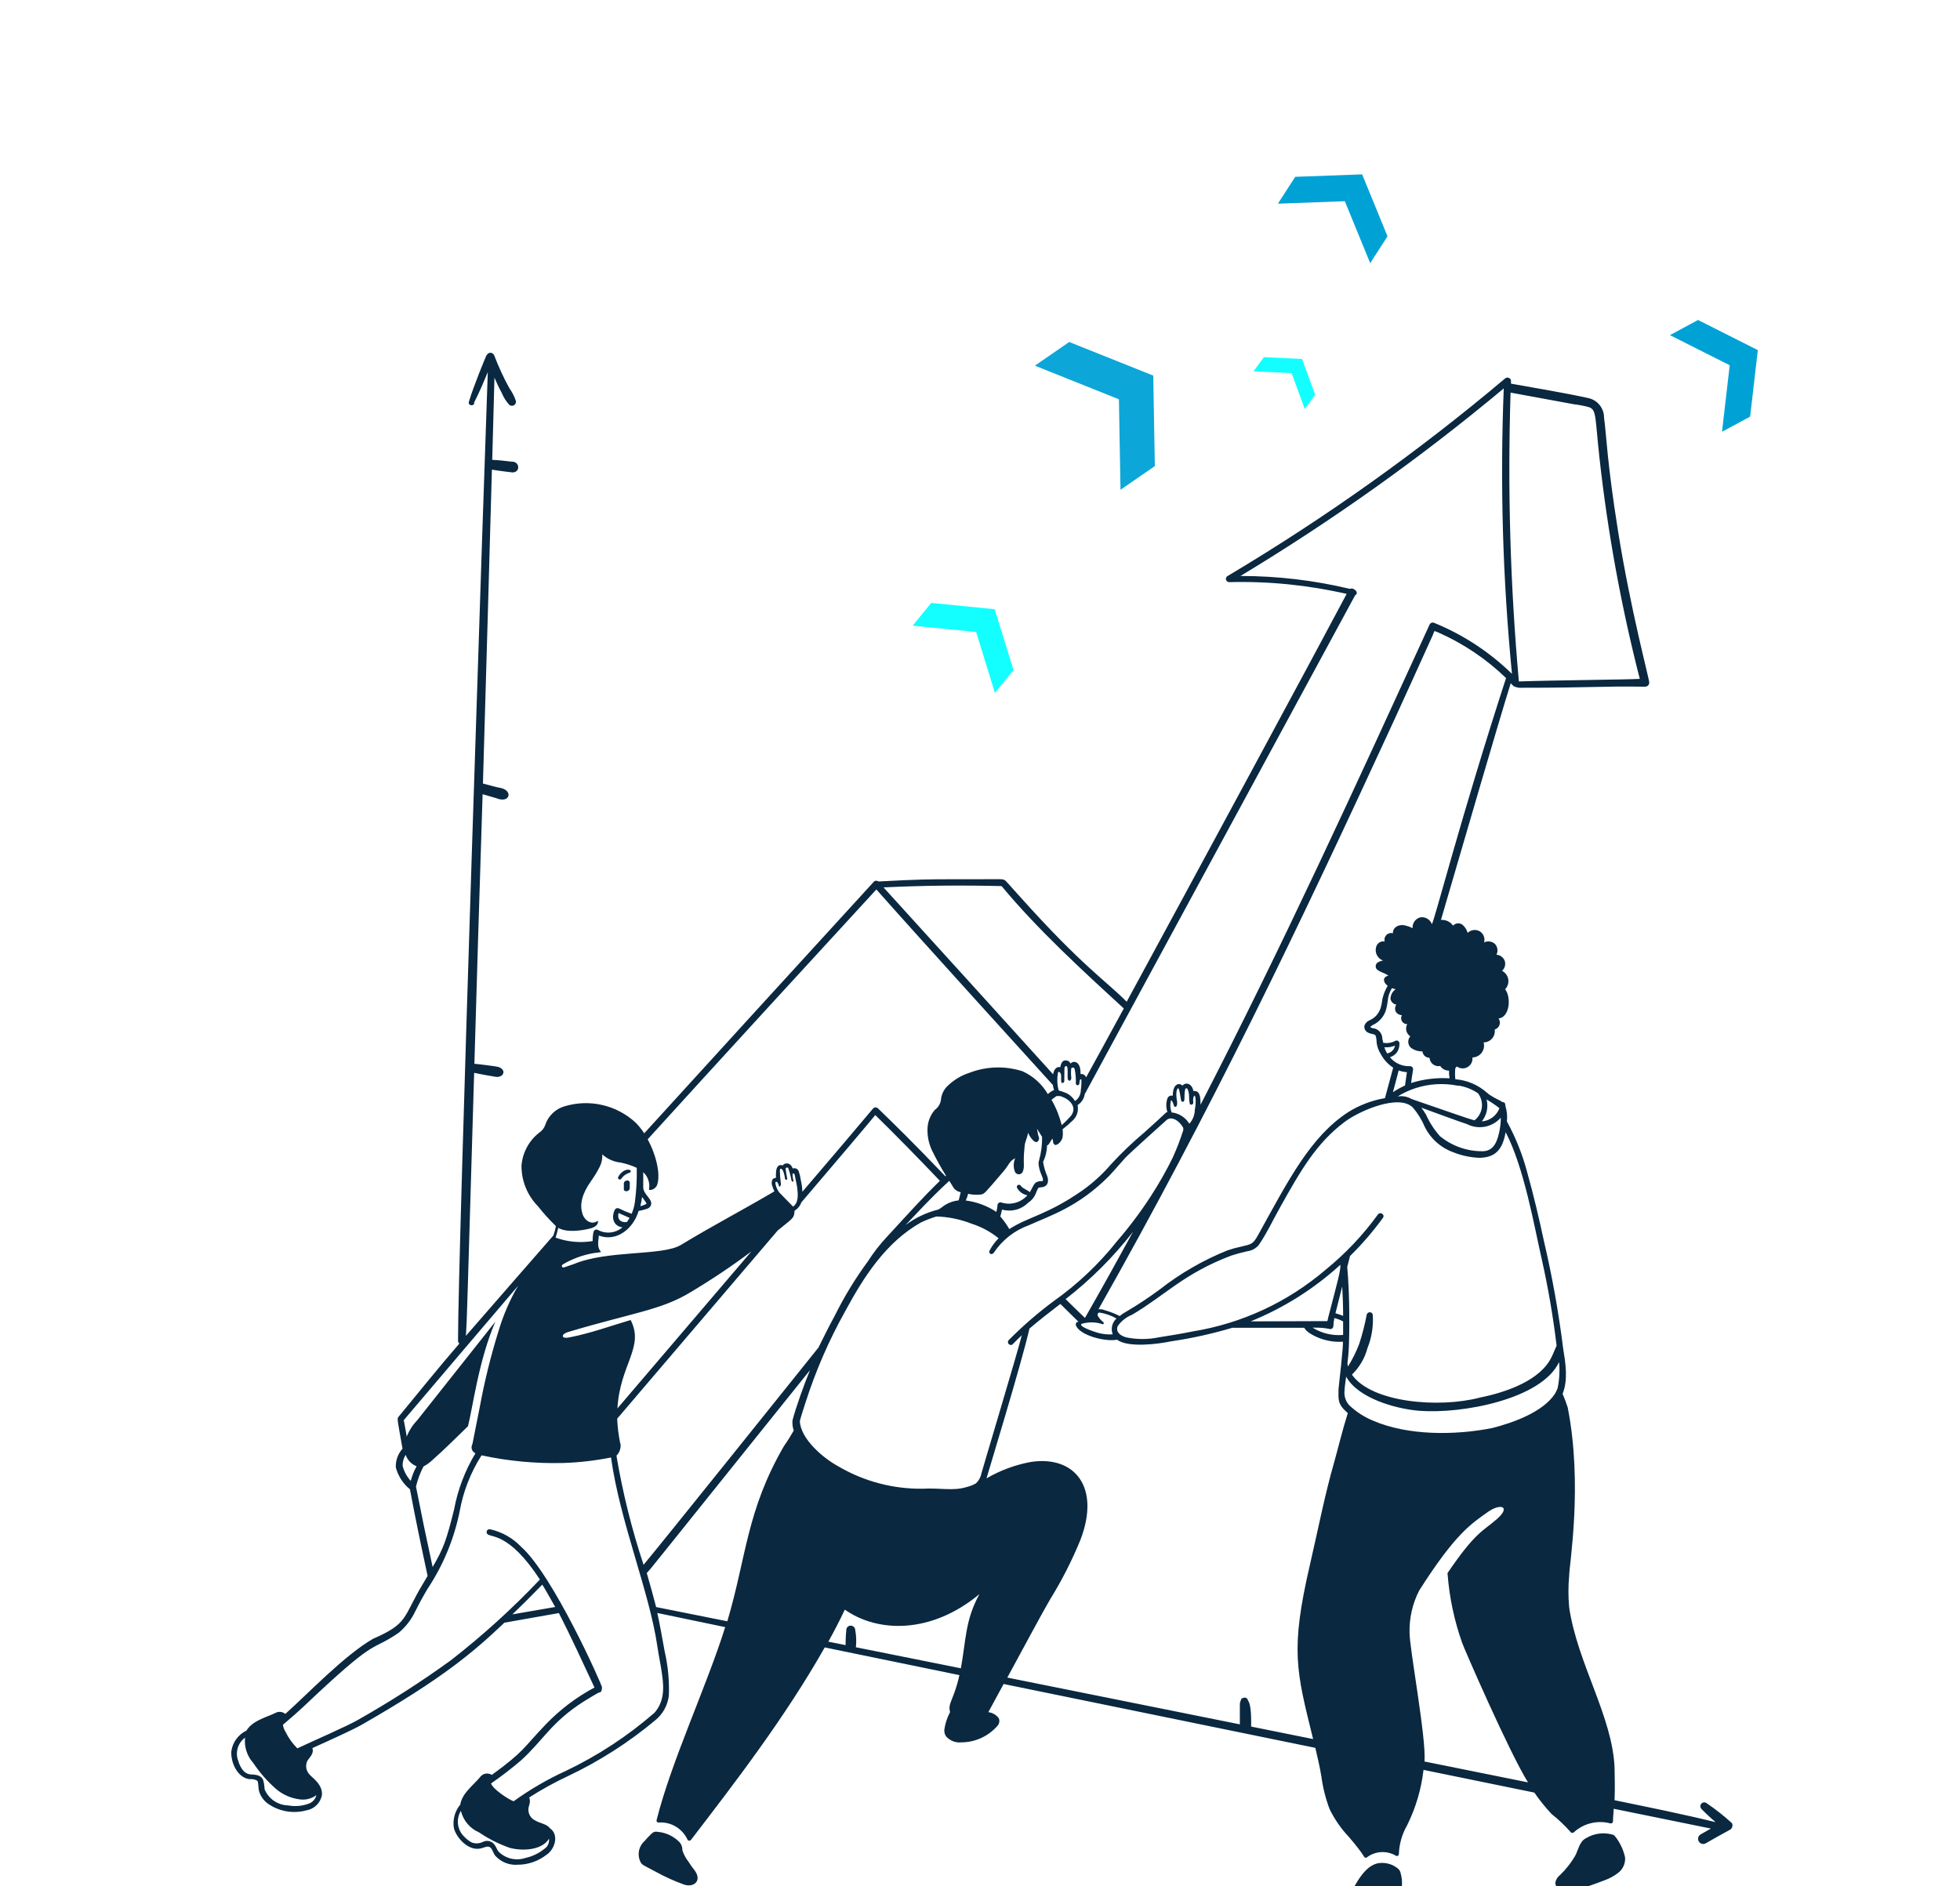 <?xml version="1.0" encoding="UTF-8"?>
<svg xmlns="http://www.w3.org/2000/svg" width="479" height="461" viewBox="0 0 479 461" fill="none">
  <path d="M151.775 288.183C152.263 287.472 152.968 286.936 153.784 286.656C153.88 286.656 153.972 286.618 154.04 286.551C154.107 286.483 154.146 286.391 154.146 286.295C154.146 286.199 154.107 286.107 154.04 286.039C153.972 285.971 153.88 285.933 153.784 285.933C152.659 285.712 151.494 286.777 151.032 287.802C151.019 287.893 151.034 287.985 151.077 288.067C151.119 288.149 151.185 288.215 151.267 288.257C151.349 288.299 151.442 288.315 151.533 288.301C151.624 288.288 151.709 288.247 151.775 288.183ZM152.458 289.348V290.775C152.599 291.398 153.905 291.297 153.905 290.373V289.409C154.125 288.163 152.418 288.344 152.458 289.348ZM168.309 455.128C167.628 454.27 167.104 453.297 166.762 452.256C166.78 451.811 166.693 451.368 166.508 450.963C166.323 450.558 166.045 450.203 165.697 449.925C164.327 448.675 162.583 447.912 160.735 447.755C160.458 447.687 160.167 447.696 159.894 447.781C159.622 447.866 159.378 448.024 159.188 448.238C158.588 448.81 158.018 449.414 157.48 450.046C156.744 450.717 156.265 451.624 156.125 452.61C155.986 453.597 156.195 454.601 156.717 455.45C157.199 455.972 157.28 455.912 160.393 457.579C162.529 458.754 164.752 459.762 167.043 460.593C169.635 461.537 171.704 459.608 169.655 457.037C169.253 456.555 168.771 455.852 168.309 455.128ZM394.96 449.182C394.79 448.916 394.572 448.684 394.318 448.499C393.199 448.144 392.017 448.033 390.853 448.176C389.688 448.318 388.568 448.709 387.567 449.322C385.92 450.146 385.659 452.456 384.875 453.742C383.886 455.41 382.677 456.938 381.279 458.282C380.706 458.715 380.302 459.332 380.134 460.03C379.953 461.276 381.259 462.24 382.525 462.28C383.581 462.321 384.636 462.171 385.639 461.838C387.889 461.155 390.159 460.372 392.349 459.508C393.446 459.102 394.475 458.533 395.402 457.82C395.993 457.384 396.463 456.805 396.769 456.137C397.074 455.47 397.206 454.735 397.15 454.003C396.769 452.26 396.023 450.616 394.96 449.182ZM341.421 456.555C340.735 456.038 339.946 455.674 339.108 455.487C338.269 455.299 337.401 455.294 336.56 455.47C332.703 456.454 330.653 462.14 328.524 465.515C328.169 465.813 327.917 466.216 327.804 466.666C327.69 467.116 327.721 467.59 327.893 468.021C328.064 468.452 328.366 468.818 328.757 469.068C329.148 469.318 329.608 469.438 330.071 469.412C332.992 469.498 335.894 468.907 338.549 467.684C340.127 466.692 341.348 465.221 342.031 463.486C342.714 461.751 342.824 459.843 342.346 458.041C342.307 457.742 342.204 457.454 342.045 457.198C341.886 456.941 341.673 456.722 341.421 456.555Z" fill="#0A2840"></path>
  <path d="M423.267 445.626C421.296 443.825 419.194 442.173 416.979 440.684C416.782 440.565 416.549 440.522 416.323 440.562C416.097 440.603 415.894 440.725 415.751 440.904C415.608 441.084 415.536 441.31 415.547 441.539C415.559 441.769 415.653 441.986 415.813 442.15C416.296 442.673 417.822 444.159 419.269 445.385C411.052 443.376 402.755 441.708 394.579 440.021C394.719 436.324 394.579 434.215 394.579 432.146C394.117 419.65 385.518 406.632 383.489 392.911C383.249 390.318 383.249 387.709 383.489 385.116C383.489 382.585 386.864 363.017 383.128 344.012C382.766 342.887 382.344 341.782 381.882 340.698C383.268 337.202 382.585 333.104 382.023 329.648C380.911 320.751 379.328 311.92 377.282 303.19C376.217 298.188 374.77 292 373.163 286.295C372.02 282.05 370.374 277.956 368.261 274.1C368.408 272.83 368.285 271.543 367.9 270.323C367.9 269.62 367.618 269.339 367.217 269.419C366.674 268.957 365.589 268.636 364.022 267.591C363.821 267.451 363.621 267.27 363.4 267.089C361.248 265.18 358.533 264.023 355.665 263.794C355.565 262.893 355.565 261.983 355.665 261.082C355.801 260.956 355.922 260.814 356.027 260.66C356.401 260.944 356.85 261.11 357.318 261.14C357.786 261.17 358.253 261.062 358.66 260.828C359.066 260.595 359.396 260.247 359.606 259.828C359.817 259.408 359.899 258.936 359.844 258.471C360.286 258.463 360.721 258.353 361.114 258.151C361.507 257.949 361.849 257.659 362.113 257.304C362.377 256.949 362.556 256.538 362.636 256.103C362.716 255.668 362.696 255.22 362.576 254.794C362.97 254.793 363.36 254.706 363.718 254.541C364.076 254.376 364.395 254.135 364.652 253.836C364.909 253.537 365.099 253.186 365.209 252.807C365.319 252.428 365.346 252.03 365.288 251.64C365.557 251.563 365.803 251.423 366.006 251.231C366.209 251.04 366.364 250.802 366.456 250.538C366.549 250.275 366.577 249.993 366.538 249.716C366.499 249.439 366.394 249.176 366.232 248.948C369.005 248.607 369.346 243.745 367.839 241.796C368.148 241.477 368.378 241.089 368.509 240.665C368.641 240.24 368.67 239.791 368.596 239.353C368.522 238.915 368.345 238.501 368.081 238.143C367.817 237.786 367.473 237.496 367.076 237.296C367.42 236.993 367.666 236.593 367.78 236.149C367.895 235.705 367.873 235.237 367.719 234.805C367.554 234.399 367.278 234.049 366.922 233.793C366.567 233.537 366.147 233.387 365.71 233.359C365.935 232.928 366.017 232.437 365.945 231.957C365.873 231.477 365.65 231.032 365.308 230.687C364.954 230.38 364.518 230.184 364.053 230.124C363.589 230.063 363.117 230.14 362.696 230.345C362.836 229.839 362.807 229.301 362.615 228.812C362.423 228.323 362.078 227.909 361.632 227.633C361.164 227.37 360.624 227.265 360.092 227.334C359.56 227.403 359.064 227.641 358.678 228.015C358.458 227.228 358.002 226.527 357.373 226.006C357.028 225.767 356.609 225.66 356.193 225.704C355.776 225.749 355.389 225.941 355.103 226.247C354.776 225.776 354.331 225.4 353.812 225.157C353.294 224.914 352.72 224.811 352.149 224.861C358.176 204.269 366.212 176.545 369.205 167.002L369.909 167.726C370.311 167.91 370.737 168.038 371.174 168.107C390.581 168.107 390.4 167.685 402.072 167.846C402.204 167.844 402.334 167.815 402.455 167.762C402.576 167.709 402.685 167.633 402.777 167.538C402.868 167.443 402.94 167.33 402.988 167.208C403.036 167.085 403.059 166.953 403.057 166.822C403.057 165.938 398.476 149.022 395.422 129.756C392.73 112.901 392.63 106.633 392.007 102.052C392.007 100.949 391.63 99.878 390.94 99.016C390.25 98.154 389.287 97.553 388.21 97.311C381.982 95.945 375.674 94.941 369.266 93.775C369.266 93.193 369.366 92.711 368.864 92.43C368.722 92.343 368.558 92.296 368.392 92.296C368.225 92.296 368.062 92.343 367.92 92.43C346.603 110.402 323.853 126.602 299.896 140.866C299.77 140.968 299.678 141.106 299.632 141.262C299.586 141.417 299.588 141.583 299.638 141.737C299.688 141.892 299.784 142.027 299.912 142.126C300.041 142.225 300.196 142.283 300.358 142.292C310.024 142.038 319.682 143.004 329.107 145.165C321.975 158.665 291.981 214.213 275.347 244.85C270.324 239.787 264.398 236.051 249.471 219.396C245.755 215.258 245.694 215.157 245.453 215.097C244.609 214.816 246.699 214.916 231.893 214.916C227.875 214.916 224.5 214.916 214.676 215.459C214.525 215.336 214.337 215.269 214.143 215.269C213.949 215.269 213.761 215.336 213.611 215.459C199.85 230.486 167.304 266.165 157.44 277.013C156.849 276.11 156.177 275.263 155.431 274.482C153.111 272.31 150.255 270.793 147.156 270.087C144.056 269.381 140.825 269.511 137.793 270.464C136.724 270.805 135.752 271.397 134.959 272.191C134.165 272.984 133.573 273.956 133.232 275.024C132.948 275.795 132.419 276.452 131.726 276.893C130.497 277.865 129.483 279.081 128.747 280.464C128.01 281.847 127.568 283.367 127.446 284.929C127.43 288.63 128.874 292.189 131.464 294.833C132.816 296.554 134.286 298.179 135.864 299.695C135.718 300.473 135.51 301.239 135.241 301.985C135.241 301.985 116.357 323.601 113.866 326.514C114.207 320.608 114.027 323.762 115.875 262.227C117.884 262.669 119.893 262.991 121.199 263.212C123.208 263.413 123.85 261.384 121.681 260.761C121.078 260.62 117.201 260.118 115.935 260.017C116.498 240.832 117.181 217.427 117.944 194.123L121.319 195.108C124.694 196.494 125.478 193.099 122.143 192.556C121.942 192.556 119.31 191.893 118.024 191.512C118.848 162.944 119.672 134.758 120.214 114.789C121.62 115.05 125.156 115.472 125.237 115.472C127.246 115.472 127.045 112.74 125.036 112.841C123.73 112.7 122.324 112.499 120.295 112.399C120.536 103.68 120.716 96.709 120.837 92.309C121.399 93.595 121.701 94.318 122.685 96.166C123.107 97.198 123.713 98.144 124.473 98.959C124.633 99.094 124.832 99.175 125.041 99.189C125.25 99.204 125.458 99.151 125.635 99.039C125.812 98.927 125.949 98.761 126.026 98.566C126.102 98.371 126.114 98.157 126.06 97.954C125.7 96.877 125.178 95.861 124.513 94.941C123.088 92.352 121.846 89.667 120.797 86.905C120.536 86.202 119.451 85.74 118.788 87.066C118.687 87.287 115.694 94.418 114.569 98.276C114.388 99.34 116.096 99.26 115.875 98.376C117.12 95.965 118.185 93.434 119.21 90.943C118.507 110.209 111.877 307.911 111.937 327.7C111.936 327.833 111.963 327.966 112.019 328.087C112.075 328.209 112.156 328.317 112.259 328.403C107.055 334.43 102.214 340.456 97.352 346.363C96.991 346.785 97.192 347.408 98.377 354.097C97.25 355.35 96.659 356.994 96.729 358.678C97.289 360.779 98.498 362.65 100.185 364.022C101.591 371.515 102.897 377.743 104.504 385.196L103.218 387.366C98.417 395.402 99.843 396.788 91.165 400.565C84.193 404.583 75.454 413.804 69.729 418.927C69.379 418.635 68.947 418.46 68.492 418.428C68.038 418.395 67.585 418.507 67.198 418.746C64.887 419.831 61.733 420.574 60.227 423.005C59.261 423.471 58.422 424.164 57.782 425.025C57.141 425.885 56.719 426.888 56.55 427.947C56.289 430.478 57.856 434.456 60.95 434.878C61.608 434.8 62.274 434.926 62.858 435.24C63.2 435.561 63.079 436.887 63.28 437.711C63.64 439.003 64.435 440.131 65.53 440.905C66.872 441.83 68.398 442.454 70.004 442.731C71.61 443.009 73.257 442.934 74.832 442.512C75.772 442.362 76.644 441.927 77.331 441.266C78.016 440.605 78.484 439.75 78.669 438.815C78.95 436.164 76.198 434.436 75.655 433.753C75.238 433.322 74.961 432.774 74.861 432.183C74.76 431.591 74.841 430.983 75.093 430.438C75.595 429.574 76.82 428.65 76.338 427.284C80.778 425.275 86.162 422.844 88.392 421.579C108.201 410.248 115.815 403.719 123.268 396.627L136.587 394.277C139.179 399.299 142.795 407.134 145.286 412.478C140.854 414.839 136.825 417.89 133.353 421.518C127.808 427.304 128.21 428.007 120.194 433.833C119.722 433.529 119.149 433.424 118.599 433.541C118.05 433.658 117.569 433.986 117.261 434.456C115.573 436.465 112.942 438.293 112.48 441.106C111.821 441.894 111.342 442.816 111.074 443.808C110.807 444.801 110.759 445.839 110.933 446.851C111.535 449.262 114.489 452.416 117.341 451.834C118.527 451.613 119.35 450.889 120.074 451.834C120.455 452.336 120.556 452.999 121.078 453.642C121.764 454.388 122.611 454.969 123.553 455.341C124.496 455.714 125.511 455.867 126.522 455.791C129.002 455.783 131.412 454.972 133.393 453.481C135.723 452.014 136.627 448.418 134.438 446.912C133.614 445.787 131.947 445.686 130.862 445.003C130.323 444.764 129.87 444.367 129.561 443.865C129.253 443.363 129.104 442.779 129.134 442.191C129.134 441.487 129.837 440.403 129.315 439.358C132.42 437.368 135.655 435.59 138.998 434.034C146.568 430.429 153.655 425.886 160.092 420.514C161.033 419.763 161.816 418.833 162.396 417.778C162.975 416.723 163.339 415.563 163.467 414.366C163.591 410.74 163.24 407.113 162.423 403.578C161.961 401.047 161.117 396.246 160.635 394.257L177.229 397.712C172.789 411.956 164.07 430.478 160.474 444.842C160.447 444.923 160.442 445.01 160.459 445.094C160.477 445.177 160.516 445.254 160.574 445.318C160.631 445.381 160.704 445.428 160.785 445.454C160.866 445.48 160.953 445.484 161.036 445.465C162.492 445.377 163.94 445.733 165.189 446.486C166.437 447.24 167.427 448.355 168.028 449.684C168.076 449.754 168.14 449.812 168.215 449.852C168.29 449.892 168.374 449.913 168.46 449.913C168.545 449.913 168.629 449.892 168.704 449.852C168.779 449.812 168.844 449.754 168.891 449.684C179.559 435.782 191.774 419.931 201.557 402.674L234.464 409.444C233.158 415.471 231.531 416.335 232.194 418.465C231.482 419.799 231.006 421.247 230.788 422.744C230.728 423.323 230.87 423.905 231.189 424.391C231.651 424.927 232.236 425.342 232.894 425.601C233.552 425.86 234.263 425.955 234.966 425.878C236.631 425.87 238.275 425.508 239.789 424.815C241.303 424.123 242.652 423.115 243.746 421.86C243.981 421.617 244.139 421.31 244.2 420.978C244.261 420.645 244.221 420.302 244.087 419.991C243.789 419.579 243.409 419.234 242.969 418.978C242.53 418.721 242.041 418.56 241.536 418.505L245.272 411.614L321.452 427.224C322.015 429.534 322.517 431.844 322.919 434.135C323.274 436.882 323.949 439.579 324.928 442.17C326.153 444.691 327.759 447.009 329.689 449.041C333.828 453.863 333.165 453.983 333.707 454.064C333.779 454.082 333.854 454.081 333.925 454.06C333.996 454.039 334.059 453.998 334.109 453.943C335.103 453.209 336.29 452.779 337.525 452.708C338.759 452.637 339.987 452.926 341.06 453.541C341.128 453.602 341.212 453.643 341.303 453.658C341.393 453.673 341.486 453.662 341.57 453.626C341.655 453.59 341.727 453.531 341.779 453.455C341.831 453.38 341.86 453.291 341.863 453.2C341.952 450.728 342.642 448.314 343.872 446.168C345.988 441.915 347.348 437.327 347.89 432.608L374.971 438.153C376.236 439.986 377.633 441.725 379.15 443.356C380.852 444.708 382.432 446.207 383.871 447.836C383.918 447.894 383.978 447.942 384.045 447.974C384.113 448.007 384.187 448.024 384.263 448.024C384.338 448.024 384.412 448.007 384.48 447.974C384.548 447.942 384.607 447.894 384.654 447.836C385.841 446.763 387.276 446.005 388.831 445.629C390.385 445.254 392.009 445.273 393.554 445.686C393.626 445.704 393.7 445.706 393.773 445.693C393.845 445.68 393.914 445.651 393.975 445.609C394.035 445.568 394.087 445.513 394.125 445.451C394.163 445.388 394.188 445.317 394.197 445.244C394.197 444.099 394.338 443.054 394.378 442.11L418.124 446.952L415.572 448.398C415.29 448.58 415.091 448.865 415.02 449.193C414.948 449.521 415.01 449.864 415.191 450.146C415.361 450.412 415.625 450.604 415.931 450.682C416.237 450.76 416.561 450.719 416.838 450.568C418.847 449.423 420.856 448.278 422.865 447.193C423.107 447.022 423.281 446.771 423.355 446.483C423.429 446.196 423.397 445.892 423.267 445.626ZM367.96 276.732C372.52 285.471 374.971 299.895 376.779 307.751C378.346 314.736 379.56 321.797 380.415 328.905C380.034 329.709 379.592 330.914 379.25 331.557C376.558 337.423 368.06 340.316 361.692 341.602C351.647 344.253 335.174 342.847 330.392 335.997C332.22 334.224 333.533 331.988 334.189 329.528C335.214 326.979 335.66 324.234 335.495 321.492C335.501 321.303 335.432 321.12 335.305 320.981C335.177 320.842 335 320.759 334.812 320.749C334.631 320.738 334.453 320.79 334.306 320.896C334.16 321.003 334.054 321.156 334.008 321.331C333.551 323.767 332.934 326.169 332.16 328.523C331.432 330.437 330.517 332.274 329.428 334.008C329.066 332.682 329.629 333.325 329.729 326.092C329.729 325.851 329.93 317.132 329.247 309.679L329.93 307.007C332.861 304.127 335.549 301.009 337.966 297.686C338.549 296.902 337.343 296.078 336.741 296.862C333.095 301.893 328.806 306.425 323.984 310.342C314.724 318.277 303.456 323.504 291.418 325.45C288.827 325.972 286.074 326.434 283.222 326.876C280.572 327.43 277.836 327.43 275.186 326.876C273.699 326.454 272.594 325.51 273.177 324.104C274.055 322.871 275.268 321.916 276.673 321.351C284.708 316.63 289.309 311.306 300.78 306.947C302.132 306.499 303.507 306.124 304.898 305.822C305.99 305.678 306.984 305.116 307.671 304.255C309.941 300.82 310.222 299.815 312.834 295.114C317.876 286.094 321.714 279.364 328.705 274.161C332.24 271.529 341.843 267.31 345.279 270.705C346.508 272.141 347.505 273.762 348.232 275.507C349.66 278.363 352.136 280.558 355.143 281.634C357.171 282.451 359.326 282.913 361.511 283C365.087 282.94 367.136 281.433 367.96 276.732ZM322.236 324.525C323.24 324.525 324.586 324.746 324.807 324.807C324.916 324.855 325.035 324.877 325.154 324.87C325.273 324.863 325.389 324.828 325.491 324.767C325.594 324.705 325.68 324.621 325.743 324.519C325.806 324.418 325.843 324.303 325.852 324.184C325.852 323.883 326.013 322.496 326.093 322.175C326.845 322.345 327.569 322.622 328.243 322.999V326.293C325.623 326.529 322.999 325.901 320.769 324.505L322.236 324.525ZM305.642 322.978C313.717 319.701 321.145 315.014 327.58 309.137C327.58 310.905 327.017 312.693 324.566 322.155C324.537 322.416 324.476 322.672 324.385 322.918H323.783L305.642 322.978ZM326.374 320.97L328.022 314.44C328.162 316.851 328.243 319.262 328.243 321.632C327.648 321.384 327.037 321.176 326.414 321.01L326.374 320.97ZM340.437 266.888C340.919 265.02 341.522 262.87 341.823 261.645C342.468 261.885 343.145 262.027 343.832 262.067C343.672 263.131 343.511 264.216 343.37 265.321C342.367 265.783 341.399 266.32 340.477 266.928L340.437 266.888ZM366.775 273.216C366.779 274.296 366.671 275.373 366.453 276.431C365.951 278.942 365.087 281.313 362.435 281.393C358.593 281.448 354.855 280.138 351.888 277.696C350.505 276.136 349.367 274.375 348.513 272.473C348.165 271.871 347.775 271.294 347.348 270.745C349.357 271.469 356.83 274.241 358.518 274.763C359.859 275.452 361.39 275.677 362.872 275.405C364.355 275.132 365.706 274.377 366.714 273.257L366.775 273.216ZM366.473 270.806C366.146 271.715 365.562 272.511 364.792 273.096C364.021 273.68 363.098 274.029 362.134 274.1C362.732 273.358 363.148 272.487 363.351 271.556C363.553 270.625 363.535 269.66 363.299 268.736C364.384 269.368 365.424 270.073 366.413 270.846L366.473 270.806ZM356.428 265.341C358.143 265.608 359.776 266.253 361.21 267.23C361.231 267.284 361.266 267.332 361.31 267.37C362.016 268.364 362.309 269.593 362.13 270.799C361.95 272.005 361.311 273.094 360.346 273.839C358.337 273.317 353.475 271.529 344.977 268.636C343.944 268.023 342.725 267.801 341.542 268.013C344.37 266.263 347.585 265.235 350.904 265.02C352.713 264.902 354.53 265.024 356.308 265.381L356.428 265.341ZM354.118 261.685C354.105 262.317 354.153 262.95 354.259 263.573C351.081 263.373 347.894 263.762 344.857 264.718C344.997 263.614 345.158 262.509 345.339 261.464C345.368 261.267 345.319 261.067 345.203 260.905C345.087 260.744 344.912 260.635 344.716 260.6C343.762 260.661 342.807 260.494 341.931 260.114C341.054 259.733 340.28 259.149 339.674 258.41C340.376 258.207 340.991 257.776 341.421 257.185C341.839 256.533 342.043 255.768 342.004 254.995C342.001 254.879 341.968 254.765 341.908 254.665C341.849 254.566 341.765 254.482 341.664 254.424C341.563 254.366 341.45 254.334 341.333 254.332C341.217 254.33 341.102 254.358 341 254.412C340.091 254.905 339.041 255.068 338.026 254.875C338.026 254.553 337.886 254.232 337.825 253.91C337.835 253.319 337.641 252.742 337.275 252.277C336.909 251.813 336.394 251.488 335.816 251.359C335.515 251.359 334.812 251.198 334.933 250.917C335.455 250.495 335.957 250.374 336.5 249.953C337.594 249.169 338.388 248.035 338.75 246.738C338.925 246.079 339.053 245.407 339.131 244.729C339.223 243.591 339.581 242.49 340.176 241.515C340.467 241.639 340.77 241.733 341.08 241.796C340.7 242.057 340.387 242.404 340.167 242.809C339.947 243.214 339.826 243.666 339.814 244.127C339.87 244.485 340.038 244.816 340.294 245.073C340.551 245.329 340.882 245.497 341.241 245.553C341.069 245.812 340.967 246.111 340.946 246.421C340.925 246.731 340.985 247.041 341.12 247.321C341.285 247.566 341.506 247.768 341.764 247.911C342.023 248.055 342.311 248.135 342.607 248.145C342.479 248.37 342.413 248.625 342.416 248.884C342.419 249.143 342.49 249.397 342.623 249.619C342.755 249.842 342.945 250.025 343.171 250.151C343.398 250.276 343.654 250.34 343.913 250.334C343.638 250.832 343.562 251.415 343.7 251.967C343.838 252.519 344.179 252.998 344.656 253.308C344.319 253.693 344.142 254.192 344.16 254.704C344.179 255.215 344.392 255.7 344.756 256.06C345.578 256.691 346.594 257.017 347.629 256.984C347.669 257.414 347.869 257.813 348.189 258.103C348.508 258.393 348.925 258.553 349.357 258.551C349.377 258.862 349.463 259.166 349.609 259.441C349.756 259.717 349.96 259.957 350.207 260.148C350.454 260.338 350.739 260.473 351.043 260.544C351.347 260.615 351.663 260.621 351.969 260.56C352.203 260.914 352.523 261.203 352.898 261.399C353.274 261.596 353.694 261.694 354.118 261.685ZM338.971 257.446C338.688 256.99 338.472 256.496 338.328 255.979C339.211 256.056 340.1 255.918 340.919 255.578C340.833 256.059 340.599 256.501 340.25 256.844C339.901 257.186 339.453 257.41 338.971 257.486V257.446ZM349.919 225.865C349.714 225.312 349.324 224.846 348.815 224.546C348.307 224.246 347.711 224.13 347.127 224.218C346.547 224.363 346.037 224.709 345.688 225.194C345.338 225.68 345.172 226.273 345.218 226.87C344.738 226.608 344.224 226.412 343.692 226.287C341.884 225.664 340.276 226.789 340.417 228.115C340.138 228.036 339.844 228.033 339.564 228.106C339.283 228.179 339.028 228.325 338.823 228.53C338.618 228.735 338.472 228.991 338.399 229.271C338.326 229.551 338.329 229.845 338.408 230.124C337.999 230.046 337.577 230.112 337.211 230.309C336.845 230.507 336.558 230.825 336.399 231.209C336.265 231.54 336.198 231.894 336.201 232.251C336.204 232.608 336.278 232.961 336.418 233.29C336.558 233.618 336.761 233.916 337.017 234.166C337.272 234.415 337.574 234.612 337.906 234.745C338.488 234.745 337.484 234.745 336.64 235.287C336.518 235.383 336.417 235.502 336.343 235.638C336.269 235.773 336.223 235.923 336.208 236.076C336.193 236.23 336.209 236.386 336.256 236.533C336.302 236.681 336.379 236.817 336.479 236.934C337.544 237.798 338.167 237.658 339.312 238.481C339.103 238.511 338.903 238.585 338.726 238.699C338.549 238.814 338.4 238.966 338.287 239.144C338.087 239.908 338.508 240.45 339.131 240.972C338.585 241.87 338.178 242.845 337.926 243.865C337.625 244.609 337.926 247.883 334.792 249.35C334.492 249.458 334.219 249.629 333.991 249.85C333.762 250.072 333.583 250.34 333.466 250.636C333.397 250.945 333.423 251.268 333.542 251.562C333.66 251.856 333.865 252.108 334.129 252.283C334.479 252.499 334.868 252.642 335.274 252.705C336.138 252.886 336.258 252.946 336.399 254.191C336.417 255.387 336.765 256.555 337.404 257.567C338.118 258.944 339.177 260.114 340.477 260.962L338.468 268.415C335.281 268.958 332.231 270.118 329.488 271.83C320.247 277.857 314.943 288.344 307.49 301.824C306.184 304.175 305.843 304.094 303.372 304.697C302.228 304.932 301.101 305.241 299.997 305.621C294.079 307.996 288.526 311.195 283.503 315.123C280.736 317.174 277.859 319.072 274.885 320.809C274.444 321.059 274.028 321.348 273.639 321.673C272.469 321.08 271.245 320.602 269.983 320.246C269.502 320.039 268.975 319.962 268.456 320.025C296.079 271.147 316.912 227.713 340.779 175.882C340.779 175.882 350.1 155.431 350.16 155.23C350.221 155.029 350.482 154.366 350.542 154.286C350.602 154.205 351.165 154.446 351.707 154.687C357.761 157.389 363.295 161.128 368.06 165.737C356.951 199.909 350.522 225.282 349.919 225.905V225.865ZM271.951 326.153C270.508 326.249 269.061 326.058 267.692 325.59C266.748 325.269 263.494 324.144 264.337 323.581C265.923 323.108 267.613 323.108 269.199 323.581C269.661 323.903 269.983 323.4 269.541 323.079C269.047 322.691 268.632 322.214 268.315 321.673C268.134 321.231 268.315 320.829 268.717 320.829C270.173 321.054 271.576 321.544 272.855 322.275C272.322 322.758 271.95 323.392 271.788 324.092C271.627 324.793 271.684 325.526 271.951 326.193V326.153ZM265.141 322.135C263.916 320.99 260.42 317.534 260.42 317.534C266.584 312.753 272.125 307.219 276.914 301.061C273.036 308.152 269.119 315.204 265.141 322.155V322.135ZM287.581 268.736C287.34 267.089 287.581 266.105 287.903 266.004C288.224 265.904 288.485 268.194 288.626 268.877C288.766 269.56 289.51 269.48 289.47 268.515C289.47 267.973 289.47 265.964 289.871 266.004C290.273 266.044 290.173 266.185 290.293 266.386C290.775 267.33 290.474 268.596 290.755 269.681C290.755 270.223 291.72 270.082 291.619 269.44C291.519 268.797 291.619 267.973 291.941 267.792C291.941 267.792 292.101 267.933 292.162 268.435C292.252 269.375 292.198 270.324 292.001 271.248C291.99 272.513 291.51 273.73 290.655 274.663C290.194 273.903 289.565 273.26 288.816 272.783C288.067 272.305 287.219 272.007 286.336 271.911C285.971 270.96 285.921 269.918 286.195 268.937C286.476 268.937 286.818 269.942 286.898 270.283C286.917 270.367 286.967 270.44 287.038 270.488C287.109 270.537 287.195 270.557 287.28 270.544C287.782 270.464 287.742 269.279 287.581 268.756V268.736ZM369.165 95.965L384.674 98.818C385.93 98.964 387.172 99.206 388.391 99.541C390.199 100.224 389.797 102.032 390.882 111.836C392.892 130.08 396.188 148.159 400.746 165.938C396.849 166.139 380.194 166.259 371.194 166.56C369.089 143.091 368.411 119.516 369.165 95.965ZM331.176 145.506C332.301 144.884 330.794 143.497 329.91 143.939C321.145 141.84 312.163 140.782 303.151 140.785C325.737 127.167 347.249 111.841 367.498 94.941C366.572 118.216 367.243 141.528 369.507 164.712C364.016 159.349 357.533 155.105 350.422 152.216C350.231 152.145 350.022 152.147 349.832 152.221C349.643 152.295 349.488 152.437 349.397 152.618C331.316 192.074 313.356 231.39 293.387 270.042C293.397 269.875 293.397 269.707 293.387 269.54C293.387 267.109 292.704 266.768 292.101 266.687C291.956 266.657 291.805 266.657 291.659 266.687C291.258 264.678 289.65 264.477 288.967 265.381C288.818 265.194 288.61 265.062 288.377 265.007C288.144 264.953 287.899 264.978 287.682 265.08C286.798 265.462 286.637 266.808 286.597 267.832C286.341 267.755 286.065 267.778 285.826 267.897C285.587 268.017 285.402 268.224 285.311 268.475C284.938 269.562 284.938 270.743 285.311 271.83C284.869 271.83 285.452 271.649 279.626 276.833C276.785 279.216 274.101 281.779 271.59 284.507C269.516 286.934 267.155 289.099 264.558 290.956C255.9 296.982 251.4 297.364 246.659 300.418C246.032 299.323 245.298 298.294 244.469 297.344L244.891 295.657C246 295.968 247.172 295.98 248.287 295.691C249.403 295.401 250.421 294.821 251.239 294.009C253.067 292.784 253.127 291.438 253.71 290.413C253.911 290.172 254.413 290.273 254.956 290.132C255.86 289.891 256.442 289.027 255.94 287.52C255.447 286.391 255.103 285.202 254.915 283.984C255.533 282.734 255.862 281.361 255.88 279.967C256.322 279.967 256.804 278.721 257.206 278.319C257.507 279.263 257.206 279.283 257.668 279.746C258.13 280.208 259.375 279.203 259.677 278.038C259.773 277.372 259.773 276.695 259.677 276.029C260.597 275.316 261.475 274.551 262.308 273.739C262.765 273.267 263.098 272.691 263.28 272.061C263.462 271.43 263.487 270.765 263.353 270.123C263.819 269.824 264.216 269.429 264.517 268.965C264.818 268.501 265.017 267.978 265.101 267.431C265.101 267.431 327.339 152.638 331.176 145.506ZM248.065 286.476C248.154 286.644 248.286 286.785 248.449 286.883C248.612 286.981 248.799 287.033 248.989 287.033C249.179 287.033 249.366 286.981 249.529 286.883C249.691 286.785 249.824 286.644 249.913 286.476C250.556 284.969 249.913 284.587 250.395 280.328C250.395 279.143 251.118 278.078 251.239 276.853C251.641 277.857 252.947 279.746 253.63 278.982C254.313 278.219 253.63 277.656 253.63 276.973L253.429 275.888L254.674 277.897C254.709 279.811 254.465 281.719 253.951 283.563C253.81 284.246 253.81 283.984 253.81 284.185C253.81 286.395 255.177 288.022 254.855 288.605C254.755 288.806 254.293 288.605 253.871 288.766C252.585 288.987 252.585 289.991 251.641 291.438C251.46 290.976 250.194 290.714 249.491 289.891C249.46 289.824 249.416 289.764 249.36 289.715C249.304 289.667 249.239 289.63 249.168 289.609C249.098 289.587 249.023 289.581 248.95 289.59C248.877 289.6 248.806 289.625 248.743 289.663C248.68 289.702 248.626 289.754 248.585 289.815C248.543 289.876 248.515 289.945 248.502 290.018C248.489 290.09 248.492 290.165 248.51 290.237C248.528 290.308 248.561 290.375 248.607 290.433C248.872 290.881 249.229 291.267 249.655 291.565C250.082 291.863 250.567 292.066 251.078 292.161C250.292 293.056 249.257 293.698 248.106 294.006C246.954 294.313 245.738 294.273 244.609 293.889C244.423 293.859 244.233 293.904 244.079 294.013C243.925 294.121 243.82 294.286 243.786 294.471C243.786 295.034 243.605 295.616 243.504 296.219C241.25 294.734 238.688 293.779 236.011 293.427C236.276 292.912 236.472 292.365 236.594 291.799C237.686 292.057 238.818 292.104 239.928 291.94C240.612 291.679 240.451 291.94 245.252 286.295C246.679 284.627 246.578 283.884 248.105 283.101C247.872 283.632 247.748 284.204 247.742 284.784C247.735 285.364 247.845 285.939 248.065 286.476ZM260.119 262.368C260.119 260.962 260.119 260.64 260.54 260.58C260.962 260.52 260.902 261.645 260.922 261.966C260.922 263.051 260.802 263.975 261.224 264.116C261.272 264.146 261.327 264.162 261.384 264.162C261.441 264.162 261.497 264.146 261.545 264.116C261.644 264.021 261.72 263.905 261.765 263.776C261.811 263.646 261.825 263.508 261.806 263.372C261.719 262.625 261.719 261.87 261.806 261.122C261.85 261.063 261.907 261.015 261.974 260.983C262.041 260.952 262.114 260.937 262.188 260.942C262.288 260.946 262.384 260.981 262.463 261.042C262.543 261.103 262.601 261.187 262.63 261.283C262.824 262.235 262.924 263.204 262.931 264.176C262.912 264.444 262.912 264.712 262.931 264.98C262.963 265.063 263.02 265.134 263.094 265.184C263.167 265.234 263.254 265.261 263.343 265.261C263.432 265.261 263.519 265.234 263.592 265.184C263.666 265.134 263.723 265.063 263.755 264.98C263.875 264.497 263.755 263.674 264.277 263.814V263.955C264.32 264.781 264.273 265.61 264.137 266.426C264.144 266.956 264.019 267.48 263.774 267.95C263.528 268.42 263.17 268.821 262.73 269.118C262.238 268.323 261.545 267.672 260.721 267.23C260.068 266.952 259.397 266.717 258.712 266.527C258.357 265.155 258.295 263.724 258.532 262.328C258.532 261.785 259.235 261.866 259.335 262.93V264.276C259.335 264.718 259.596 264.718 259.677 264.718C259.789 264.701 259.892 264.645 259.968 264.561C260.045 264.477 260.091 264.37 260.099 264.256L260.119 262.368ZM259.375 268.013C261.826 268.817 263.393 271.027 261.485 273.015C260.853 273.722 260.183 274.393 259.476 275.024C259.202 273.946 258.859 272.886 258.451 271.85C258.033 270.803 257.536 269.789 256.965 268.817L257.768 268.214C257.929 268.094 258.15 267.913 258.25 267.913C258.585 267.878 258.922 267.885 259.255 267.933L259.375 268.013ZM244.85 216.664C253.469 227.091 264.82 237.477 274.643 246.497C270.384 254.332 267.09 260.359 265.422 263.352C265.334 263.076 265.15 262.841 264.903 262.69C264.656 262.538 264.362 262.481 264.076 262.529C264.076 261.826 264.076 260.098 262.931 259.636C262.706 259.54 262.456 259.522 262.22 259.584C261.984 259.646 261.775 259.784 261.625 259.977C261.527 259.728 261.35 259.517 261.122 259.376C260.894 259.235 260.627 259.171 260.36 259.194C259.496 259.194 259.235 260.198 259.114 260.861C258.491 260.64 257.587 261.102 257.366 262.589C243.568 247.346 229.753 232.118 215.921 216.905C225.363 216.443 235.027 216.343 244.73 216.584L244.85 216.664ZM156.918 292.563C157.219 293.025 157.501 293.366 157.782 293.788C158.063 294.21 157.983 294.25 157.983 294.25C157.519 294.512 157.017 294.702 156.496 294.813C156.676 294.071 156.816 293.32 156.918 292.563ZM158.123 295.456C158.311 295.405 158.486 295.316 158.638 295.195C158.79 295.074 158.916 294.924 159.007 294.753C159.751 293.246 157.481 292.261 157.199 290.413V286.516C157.771 287.039 158.2 287.698 158.446 288.433C158.692 289.168 158.747 289.953 158.606 290.714C158.606 291.016 159.891 290.915 160.514 289.831C161.519 287.4 160.514 282.618 158.284 278.48C171.563 263.814 205.555 226.749 214.174 217.407C223.214 227.673 256.261 264.056 257.326 265.221C257.326 265.622 257.487 266.024 257.607 266.426C257.042 266.666 256.525 267.007 256.081 267.431C254.646 264.973 252.484 263.022 249.893 261.846C245.644 260.483 241.056 260.617 236.895 262.227C234.777 262.911 232.859 264.104 231.31 265.703C230.586 266.503 230.124 267.505 229.984 268.576C229.945 269.117 229.786 269.644 229.519 270.116C229.251 270.589 228.882 270.996 228.437 271.308C227.314 272.619 226.689 274.283 226.669 276.009C226.627 277.724 226.971 279.426 227.674 280.991C228.73 283.182 229.904 285.315 231.189 287.38L231.049 287.52C223.013 279.123 218.754 274.964 214.595 270.946C214.517 270.863 214.422 270.797 214.316 270.751C214.211 270.706 214.097 270.683 213.983 270.683C213.868 270.683 213.755 270.706 213.649 270.751C213.544 270.797 213.449 270.863 213.37 270.946C209.513 275.527 203.325 282.859 196.093 291.297C196.056 290.343 195.928 289.394 195.711 288.464C195.623 287.781 195.468 287.109 195.249 286.455C195.216 286.295 195.148 286.144 195.051 286.012C194.954 285.88 194.831 285.771 194.688 285.691C194.545 285.611 194.387 285.562 194.224 285.549C194.061 285.535 193.896 285.557 193.742 285.612C193.582 285.21 193.18 284.366 192.276 284.366C192.08 284.36 191.886 284.403 191.71 284.491C191.535 284.578 191.384 284.708 191.271 284.868C190.548 284.587 189.704 284.868 189.644 286.656C189.615 287.071 189.615 287.487 189.644 287.902C189.326 287.906 189.023 288.036 188.8 288.264C188.662 288.541 188.59 288.847 188.59 289.158C188.59 289.468 188.662 289.774 188.8 290.052C188.919 290.446 189.074 290.83 189.262 291.197C180.825 296.159 174.778 299.232 166.441 304.275C161.92 307.047 148.541 305.48 140.224 308.976L137.933 309.759C137.311 309.98 137.049 309.338 137.612 309.016C139.771 307.752 142.128 306.863 144.583 306.384C145.286 306.224 146.19 306.204 146.893 306.023C146.029 304.998 146.09 304.175 146.351 302.005C150.67 303.632 154.789 300.337 156.074 295.978C156.773 295.873 157.46 295.698 158.123 295.456ZM154.105 322.657C149.123 324.124 144.201 325.932 139.038 326.916C137.029 327.318 137.17 326.072 138.737 325.61C154.688 320.849 161.619 320.206 168.731 315.867C173.874 312.806 178.85 309.473 183.637 305.882C179.981 310.161 156.376 337.805 150.891 344.253C151.514 333.445 157.541 329.327 154.126 322.657H154.105ZM151.574 352.792C151.167 350.806 150.918 348.79 150.831 346.765L190.046 300.779C193.803 297.666 194.064 297.887 194.184 295.918C194.955 295.465 195.539 294.753 195.832 293.909C204.289 283.984 211.22 275.828 213.912 272.553C218.975 277.516 223.957 282.598 229.703 288.625C225.364 292.844 222.25 296.36 216.765 302.306C215.023 304.167 213.456 306.184 212.084 308.333C209.032 312.487 206.343 316.896 204.048 321.512C202.522 324.324 201.236 326.916 200.03 329.367C194.466 336.318 161.619 377.301 157.28 382.484C154.393 373.773 152.177 364.854 150.65 355.805C151.033 355.428 151.322 354.966 151.493 354.456C151.664 353.947 151.713 353.404 151.634 352.872L151.574 352.792ZM190.829 289.208C190.683 288.203 190.602 287.19 190.588 286.174C190.588 285.531 190.91 285.531 191.291 286.014C191.569 286.653 191.752 287.33 191.834 288.022C191.954 288.625 192.477 288.364 192.376 288.022C192.276 287.681 192.135 286.596 191.995 285.732C191.995 285.31 192.537 285.29 192.617 285.491C192.979 286.468 193.248 287.477 193.421 288.505C193.541 288.926 194.044 288.967 193.883 288.505C193.753 288.013 193.685 287.507 193.682 286.998C193.682 286.757 194.144 286.636 194.245 287.299C194.345 287.962 194.646 289.127 194.787 290.052C195.068 292.061 195.169 293.949 193.823 294.933L190.488 291.518C189.99 290.895 189.658 290.155 189.524 289.368C189.383 288.706 189.825 288.766 190.046 289.087C190.172 289.284 190.26 289.502 190.307 289.73C190.307 290.031 190.548 290.031 190.628 290.011C190.709 289.991 190.89 289.549 190.849 289.288L190.829 289.208ZM231.993 288.625L232.777 289.871C232.958 290.272 233.237 290.622 233.588 290.888C233.939 291.155 234.35 291.33 234.786 291.398C234.645 292.04 234.484 292.683 234.283 293.407C232.748 293.563 231.294 294.171 230.105 295.154C229.843 295.315 229.602 295.496 229.341 295.636C226.437 296.355 223.705 297.646 221.305 299.433C224.761 295.837 227.091 293.165 231.993 288.625ZM151.192 296.5L153.864 297.686C153.662 298.039 153.441 298.381 153.201 298.71C151.474 298.871 150.811 297.846 151.172 296.5H151.192ZM135.784 302.527C135.944 301.985 136.326 300.679 136.427 300.116C138.436 301.302 141.911 300.86 144.241 300.277C144.924 300.096 146.13 299.634 146.15 298.63C146.15 298.489 146.15 298.409 145.949 298.489C144.442 299.494 142.695 298.188 142.293 296.48C141.63 294.29 142.293 291.679 144.523 288.565C145.278 287.514 145.95 286.406 146.532 285.25C147.033 284.3 147.256 283.228 147.175 282.156C148.428 283.292 150.012 283.996 151.695 284.165C153.046 284.439 154.361 284.87 155.612 285.451C155.679 288.278 155.524 291.106 155.15 293.909C155.01 294.863 154.746 295.795 154.367 296.681C153.308 296.314 152.274 295.878 151.273 295.375C151.093 295.288 150.887 295.273 150.697 295.333C150.506 295.393 150.346 295.523 150.248 295.697C149.304 297.706 149.967 299.715 152.117 299.996C151.294 300.7 150.277 301.137 149.2 301.248C148.124 301.36 147.038 301.14 146.09 300.619C145.989 300.567 145.877 300.539 145.763 300.538C145.649 300.538 145.537 300.564 145.435 300.615C145.333 300.665 145.245 300.74 145.177 300.831C145.109 300.923 145.064 301.029 145.045 301.141C144.888 301.867 144.82 302.609 144.844 303.351C141.795 303.856 138.667 303.565 135.764 302.507L135.784 302.527ZM100.406 361.993C99.434 360.95 98.743 359.678 98.397 358.296C98.37 357.345 98.629 356.407 99.14 355.604C99.354 356.237 99.704 356.815 100.166 357.297C100.627 357.78 101.189 358.155 101.812 358.397C101.184 359.522 100.704 360.724 100.386 361.973L100.406 361.993ZM101.671 363.339C102.071 361.634 102.685 359.987 103.5 358.437C104.23 358.061 104.905 357.588 105.509 357.03C108.984 353.957 111.033 351.807 114.368 348.613C115.573 343.872 117 332.421 121.058 323.059L101.953 347.166C100.848 348.311 99.981 349.663 99.401 351.144C99.401 350.943 99.02 349.015 98.678 347.126C102.415 342.747 120.978 320.849 126.603 314.3C124.606 317.731 123.021 321.386 121.882 325.188C119.955 331.35 118.406 337.623 117.241 343.972C116.839 345.981 115.634 352.008 115.453 352.972C115.341 353.166 115.271 353.381 115.248 353.604C115.226 353.827 115.25 354.052 115.32 354.264C115.39 354.476 115.505 354.672 115.656 354.837C115.807 355.002 115.991 355.133 116.196 355.222C113.643 359.451 111.873 364.106 110.973 368.964C109.085 376.578 108.341 378.546 105.73 383.026C104.296 376.473 102.937 369.903 101.651 363.319L101.671 363.339ZM77.001 438.996C77.343 438.775 77.303 438.675 77.263 438.996C77.136 439.402 76.92 439.775 76.632 440.088C76.344 440.4 75.99 440.645 75.595 440.804C73.941 441.451 72.137 441.618 70.392 441.286C69.162 441.254 67.967 440.868 66.951 440.173C65.935 439.478 65.142 438.504 64.666 437.369C64.633 436.602 64.518 435.841 64.325 435.099C63.822 433.914 62.597 433.813 61.693 433.733C61.281 433.753 60.869 433.683 60.487 433.527C60.105 433.371 59.763 433.132 59.483 432.829C58.898 432.133 58.473 431.317 58.238 430.438C57.843 429.439 57.791 428.337 58.089 427.305C58.387 426.272 59.019 425.368 59.885 424.733C59.77 425.847 59.889 426.973 60.235 428.039C60.581 429.104 61.146 430.086 61.894 430.92C63.463 433.271 65.334 435.405 67.459 437.269C69.109 438.671 71.135 439.558 73.285 439.82C74.582 439.998 75.901 439.706 77.001 438.996ZM125.217 394.598C127.627 392.288 129.355 390.58 132.529 387.326C133.554 388.973 134.538 390.801 135.683 392.79L125.217 394.598ZM134.136 449.302C134.237 449.798 134.185 450.313 133.988 450.779C133.791 451.245 133.457 451.641 133.031 451.914C131.674 453.012 130.077 453.776 128.371 454.144C127.235 454.52 126.017 454.569 124.855 454.284C123.693 454 122.635 453.395 121.801 452.537C121.399 451.994 121.239 451.331 120.757 450.769C120.428 450.372 119.973 450.102 119.467 450.003C118.962 449.904 118.438 449.983 117.984 450.226C117.147 450.624 116.187 450.674 115.312 450.367C114.614 449.991 113.983 449.502 113.444 448.921C112.611 448.123 112.077 447.063 111.931 445.919C111.784 444.774 112.035 443.614 112.64 442.633C112.92 443.789 113.465 444.865 114.232 445.775C114.999 446.685 115.967 447.405 117.06 447.876C119.397 449.461 121.929 450.738 124.594 451.673C127.909 452.537 132.65 452.195 134.237 449.302H134.136ZM160.675 402.554C160.996 404.824 161.519 407.074 161.8 409.304C162.402 413.322 162.061 416.174 159.972 418.625C153.423 424.326 146.131 429.111 138.295 432.849C133.803 434.902 129.523 437.392 125.518 440.282C124.112 439.76 120.395 437.248 120.013 435.923C122.551 434.165 124.998 432.281 127.346 430.277C132.75 425.375 134.739 420.936 142.594 415.933C142.815 415.793 146.21 413.683 146.451 413.683C147.014 413.683 147.114 412.96 147.114 412.398C147.114 411.835 135.221 385.056 127.326 378.044C125.294 375.922 122.68 374.447 119.812 373.805C119.672 373.766 119.523 373.771 119.386 373.82C119.249 373.868 119.13 373.958 119.047 374.077C118.963 374.197 118.918 374.339 118.918 374.484C118.919 374.63 118.965 374.772 119.049 374.89C119.772 375.975 124.192 374.227 131.947 386.08C125.188 393.208 117.902 399.817 110.149 405.848C102.866 411.115 95.293 415.971 87.468 420.393C84.756 421.96 76.82 425.396 72.662 427.344C71.487 426.175 70.516 424.816 69.789 423.326C69.449 422.798 69.23 422.201 69.146 421.579C73.365 418.043 75.454 415.913 77.403 414.105C92.611 399.902 90.582 403.799 97.493 399.058C99.186 397.613 100.556 395.826 101.511 393.815C102.495 391.806 103.52 389.978 104.504 388.33C108.313 382.587 110.974 376.16 112.339 369.406C113.212 364.541 115.027 359.893 117.683 355.725C124.235 357.138 130.932 357.765 137.632 357.593C141.56 357.47 145.471 357.02 149.324 356.247C151.514 372.037 158.726 389.053 160.675 402.554ZM193.682 347.146C193.598 347.995 193.701 348.853 193.983 349.658C193.252 350.963 192.454 352.23 191.593 353.454C182.432 369.285 182.452 380.435 177.751 396.286L160.353 392.81C159.67 390.138 158.867 387.326 158.063 384.493C159.851 382.484 155.632 387.607 197.961 334.892C196.555 338.247 194.486 344.053 193.682 347.146ZM234.826 407.777L209.171 402.634C209.32 401.241 209.266 399.833 209.011 398.455C209.011 398.162 208.894 397.881 208.687 397.674C208.48 397.467 208.199 397.35 207.906 397.35C207.66 397.352 207.421 397.436 207.228 397.589C207.035 397.742 206.899 397.955 206.841 398.194C206.821 398.26 206.821 398.33 206.841 398.395C206.701 399.629 206.641 400.87 206.66 402.112L202.441 401.268C203.868 398.676 205.234 396.065 206.459 393.433C214.495 399.098 227.533 399.46 239.346 389.656C235.85 396.105 236.111 400.746 234.826 407.777ZM238.482 362.595C237.751 363.003 236.966 363.307 236.152 363.499C232.877 364.484 229.683 363.64 225.464 363.881C218.3 363.971 211.246 362.118 205.053 358.517C201.276 356.508 195.631 351.747 195.47 347.327C195.852 345.881 196.374 344.334 196.856 342.827C199.331 335.089 202.575 327.619 206.539 320.528C211.18 311.929 216.584 303.572 225.122 298.77C226.33 298.216 227.571 297.74 228.839 297.344C231.793 297.425 234.71 298.023 237.457 299.112C239.857 299.874 242.093 301.08 244.047 302.668C243.161 303.554 242.416 304.57 241.837 305.681C241.536 306.244 242.239 306.987 242.882 306.184C244.946 303.084 247.954 300.731 251.46 299.474C256.804 297.063 263.514 295.014 271.067 287.42C272.454 285.933 273.78 284.346 275.085 282.92C275.949 281.996 284.889 273.92 285.13 273.739C286.235 272.815 288.083 273.739 289.148 275.627C289.209 275.864 289.209 276.113 289.148 276.35C288.431 278.587 287.585 280.78 286.617 282.92C285.016 286.187 283.218 289.354 281.233 292.402C278.74 296.242 275.988 299.906 272.996 303.371C268.561 308.962 263.352 313.893 257.527 318.016C253.63 320.909 249.956 324.093 246.538 327.539C246.436 327.638 246.367 327.766 246.339 327.906C246.312 328.046 246.328 328.191 246.384 328.321C246.441 328.452 246.536 328.562 246.657 328.638C246.777 328.713 246.918 328.75 247.06 328.744C247.522 328.744 247.342 328.604 249.712 326.374C248.949 329.688 239.667 360.526 239.667 360.807C239.424 361.491 239.017 362.105 238.482 362.595ZM326.033 357.493C323.722 365.528 322.196 373.564 320.167 382.303C315.265 403.397 316.812 408.42 320.91 425.074L305.762 422.021C305.762 420.855 305.883 416.757 304.999 415.672C304.984 415.533 304.933 415.399 304.852 415.285C304.77 415.17 304.661 415.078 304.534 415.018C304.407 414.957 304.267 414.93 304.127 414.939C303.987 414.949 303.851 414.993 303.733 415.07C303.664 415.072 303.595 415.089 303.532 415.119C303.47 415.149 303.414 415.192 303.368 415.245C303.323 415.298 303.289 415.359 303.269 415.426C303.249 415.493 303.243 415.563 303.251 415.632C302.93 416.195 303.01 416.034 303.01 421.478L246.176 410.047C250.014 402.996 254.835 393.975 256.663 390.882C259.506 386.283 261.965 381.459 264.016 376.457C269.018 363.54 262.69 355.725 251.962 357.332C248.135 358.036 244.459 359.396 241.094 361.35C241.094 361.189 249.672 333.224 251.581 324.746C253.931 322.737 256.502 320.728 259.134 318.719L263.594 323.099H263.293C263.131 323.178 263.006 323.315 262.942 323.483C262.879 323.651 262.882 323.837 262.951 324.003C263.976 326.434 270.103 328.021 272.996 327.458C275.668 329.467 282.94 328.543 286.195 327.86C291.257 327.116 296.259 326.009 301.162 324.545H318.78C319.062 325.65 323.401 328.322 328.162 327.941C328.444 327.941 327.138 339.291 327.118 339.492C327.118 342.044 326.756 343.149 329.388 345.399C328.022 349.738 327.198 353.314 326.033 357.493ZM348.131 430.559C348.593 424.873 344.495 403.176 344.475 399.078C344.393 395.516 345.194 391.99 346.805 388.812C355.745 374.75 359.583 372.419 363.821 369.426C366.795 367.417 369.286 368.261 365.83 371.294C362.375 374.328 360.627 374.388 353.777 384.473C353.746 384.578 353.746 384.689 353.777 384.794C354.222 390.533 355.425 396.187 357.353 401.609C357.654 402.594 368.824 428.309 373.424 435.661L348.131 430.559ZM380.657 339.331C380.477 339.779 380.269 340.216 380.034 340.637C377.121 345.137 369.828 347.749 364.665 349.055C355.565 350.863 344.033 350.923 335.555 347.247C333.405 346.363 331.436 345.09 329.749 343.49C329.316 343.021 328.987 342.465 328.786 341.858C328.586 341.252 328.517 340.61 328.584 339.974C328.584 339.171 328.885 337.222 328.986 336.479C331.778 341.682 340.919 344.354 346.866 344.836C357.292 345.66 376.779 342.003 381.018 332.923C381.222 335.065 381.1 337.226 380.657 339.331Z" fill="#0A2840"></path>
  <path d="M427.711 101.834L420.838 105.537L422.72 89.281L408.108 81.914L414.98 78.21L429.592 85.578L427.711 101.834Z" fill="#00A2D6"></path>
  <path d="M339.091 57.763L334.861 64.324L328.66 49.18L312.307 49.783L316.537 43.222L332.89 42.619L339.091 57.763Z" fill="#00A2D6"></path>
  <path opacity="0.95" d="M282.231 113.922L273.838 119.712L273.447 97.597L252.912 89.378L261.305 83.588L281.84 91.807L282.231 113.922Z" fill="#00A2D6"></path>
  <path opacity="0.93" d="M247.696 163.805L243.149 169.369L238.551 154.474L223.039 152.933L227.586 147.369L243.098 148.91L247.696 163.805Z" fill="#03FFFF"></path>
  <path opacity="0.93" d="M321.413 96.504L318.865 99.971L315.658 91.205L306.335 90.76L308.883 87.294L318.206 87.739L321.413 96.504Z" fill="#03FFFF"></path>
</svg>

